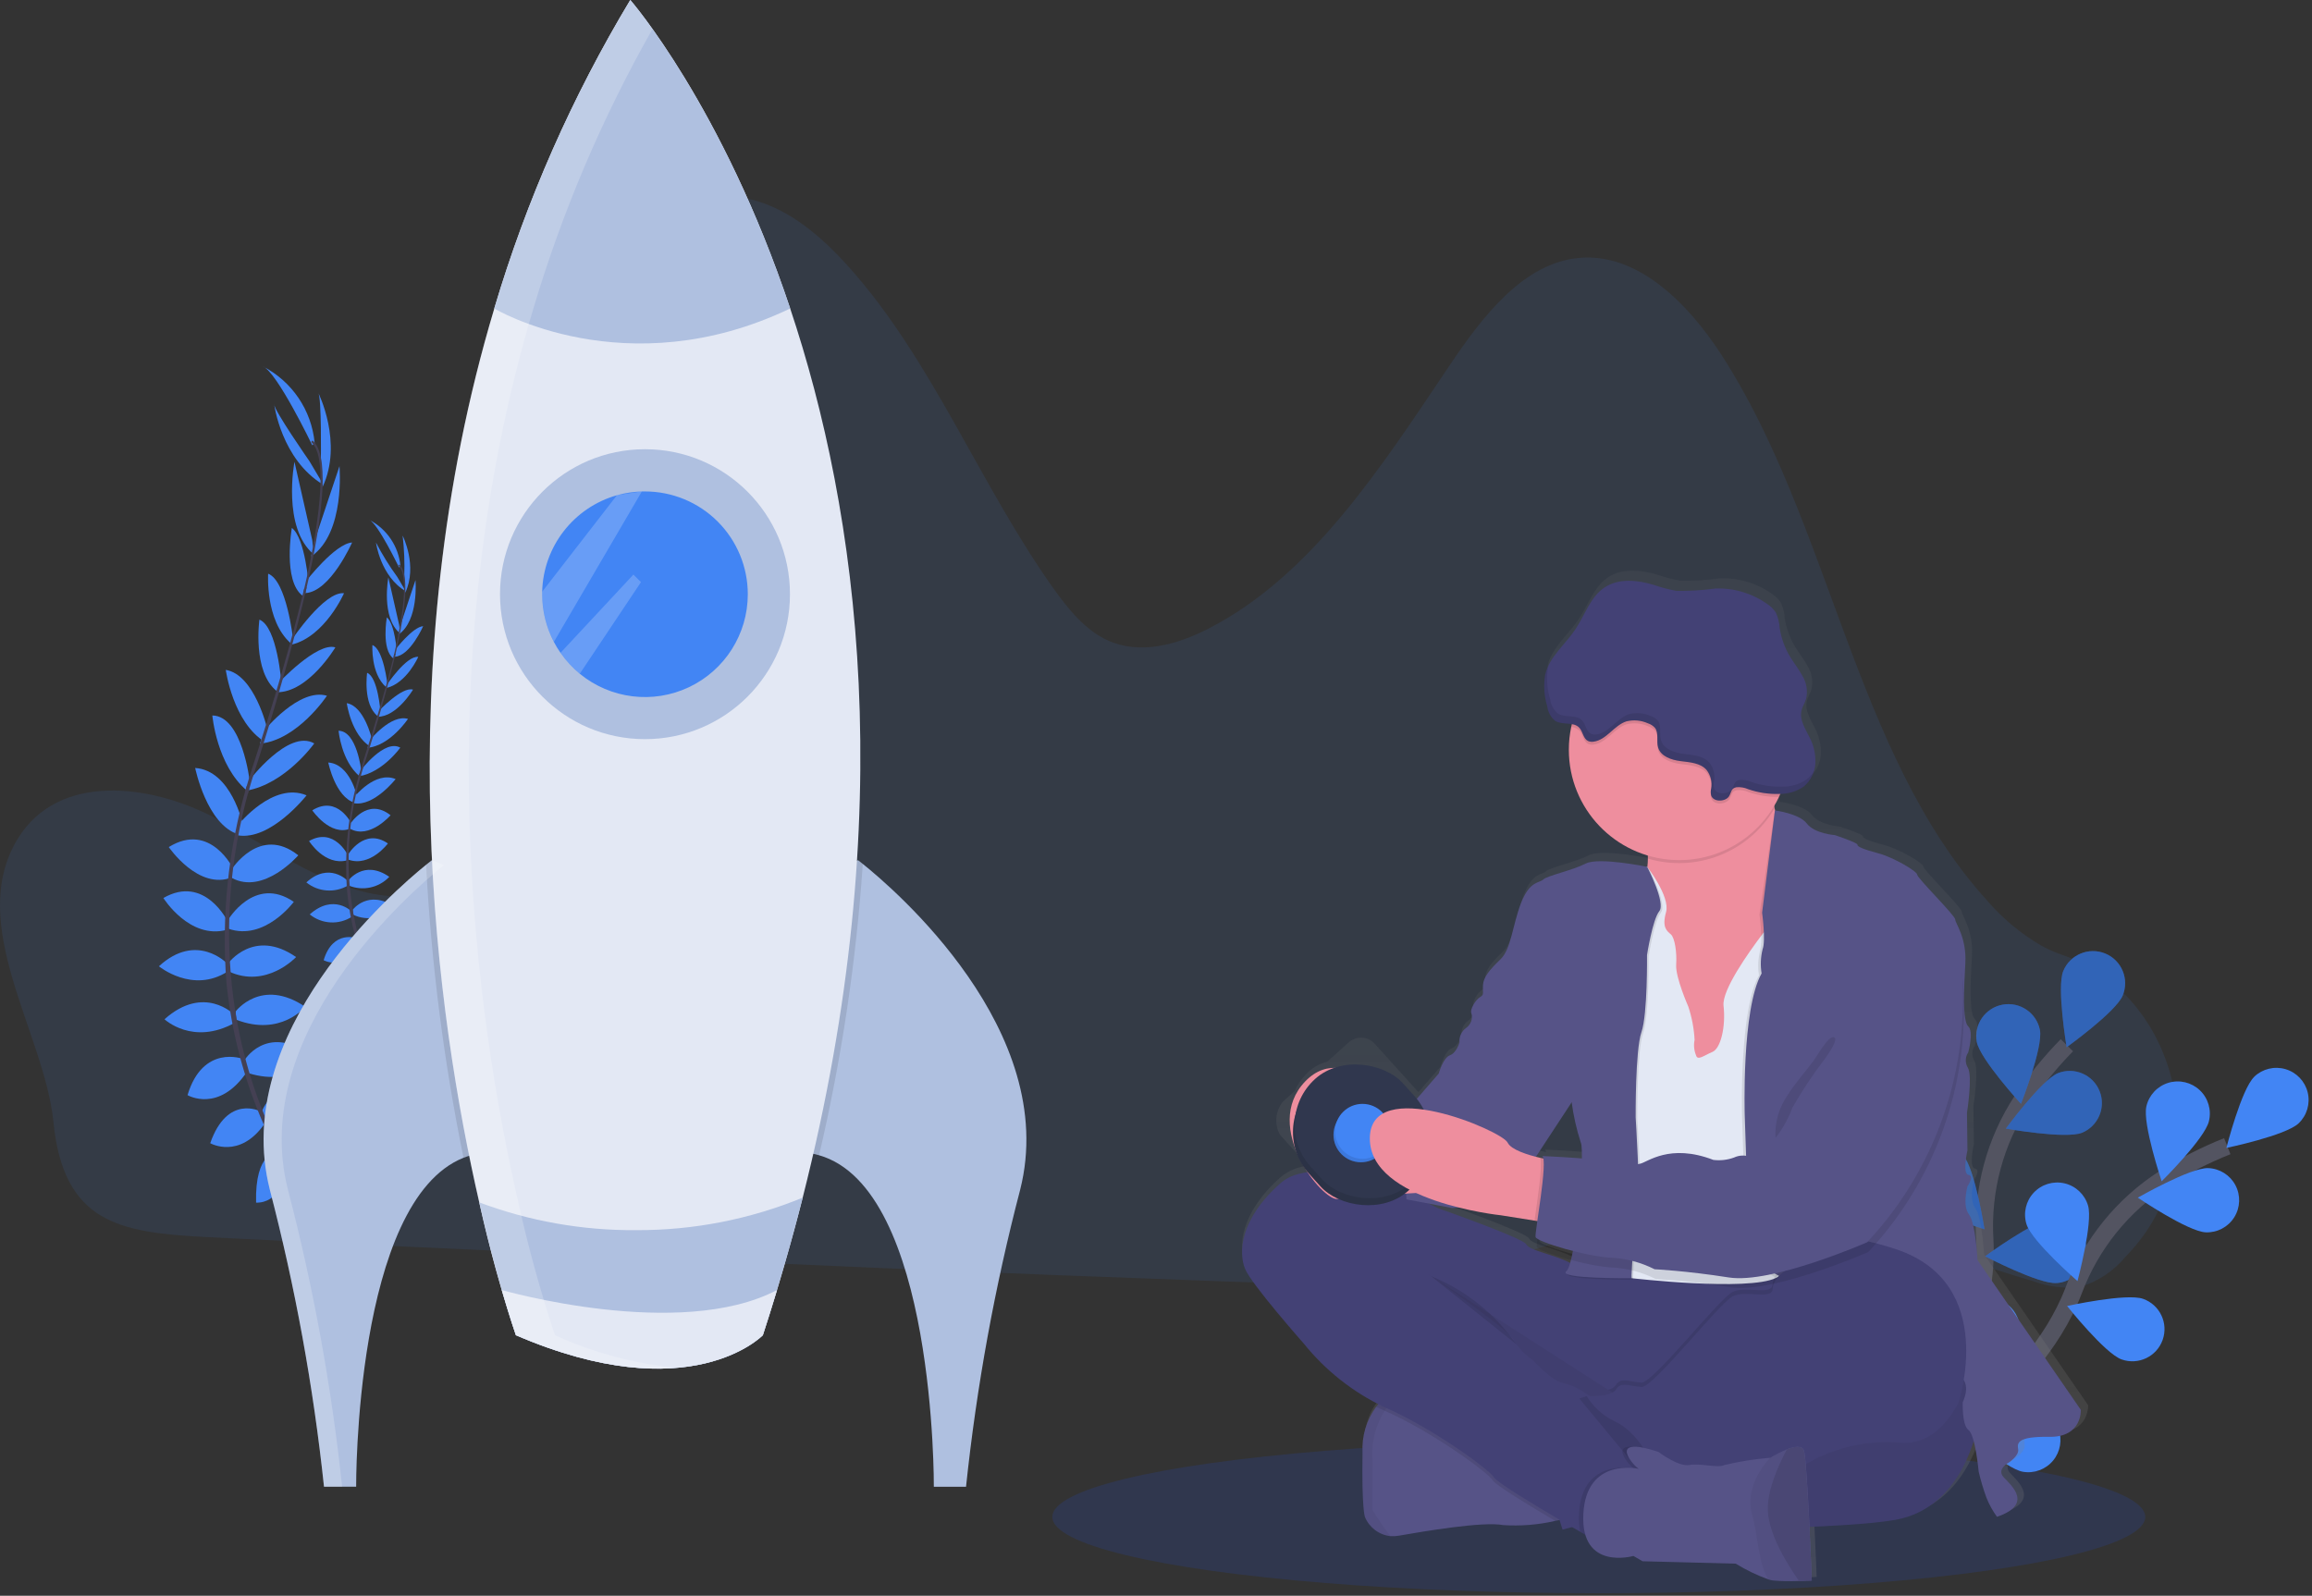 <?xml version="1.0" encoding="UTF-8"?>
<svg width="268px" height="185px" viewBox="0 0 268 185" version="1.1" xmlns="http://www.w3.org/2000/svg" xmlns:xlink="http://www.w3.org/1999/xlink">
    <rect x="0" y="0" width="268" height="185" fill="#333333" stroke="none"/>
    <!-- Generator: Sketch 56.3 (81716) - https://sketch.com -->
    <title>consulting-illustration</title>
    <desc>Created with Sketch.</desc>
    <defs>
        <linearGradient x1="50%" y1="100%" x2="50%" y2="0%" id="linearGradient-1">
            <stop stop-color="#808080" stop-opacity="0.251" offset="0%"></stop>
            <stop stop-color="#808080" stop-opacity="0.122" offset="54%"></stop>
            <stop stop-color="#808080" stop-opacity="0.102" offset="100%"></stop>
        </linearGradient>
    </defs>
    <g id="Page-16" stroke="none" stroke-width="1" fill="none" fill-rule="evenodd">
        <g id="consulting-illustration" transform="translate(0, -1)">
            <path d="M2.056,98.24 C6.786,90.514 17.482,91.861 25.068,95.894 C32.654,99.927 40.222,105.947 48.568,104.794 C55.607,103.818 61.378,97.68 64.496,90.599 C67.614,83.518 68.529,75.534 69.407,67.714 C70.51,57.889 71.612,48.059 72.713,38.222 C73.113,34.622 73.593,30.829 75.613,27.983 C78.285,24.229 83.184,23.075 87.375,24.203 C91.566,25.331 95.139,28.358 98.196,31.734 C107.989,42.545 113.538,57.16 122.096,69.191 C123.839,71.64 125.808,74.062 128.412,75.244 C132.166,76.944 136.476,75.744 140.143,73.844 C152.109,67.676 160.143,55.088 168.043,43.344 C171.886,37.636 176.571,31.531 182.965,30.909 C189.692,30.24 195.531,35.972 199.485,42.042 C212.173,61.572 214.893,88.234 230.22,105.268 C232.042,107.409 234.213,109.226 236.642,110.643 C237.44,111.074 238.272,111.439 239.129,111.734 C252.502,116.363 256.96,134.945 247.069,145.963 C246.855,146.198 246.637,146.432 246.417,146.663 C245.082,148.291 243.305,149.499 241.3,150.142 C239.418,150.421 237.496,150.214 235.716,149.542 C224.016,146.128 212.46,140.91 200.366,141.164 C188.597,141.399 177.434,146.835 165.797,148.792 C157.972,150.108 150.012,149.845 142.097,149.562 C115.748,148.614 89.404,147.511 63.065,146.254 C49.992,145.654 36.914,145.081 23.843,144.412 C13.773,143.889 7.359,142.737 6.19,131.05 C5.181,120.823 -4.009,108.151 2.056,98.24 Z" id="Path" fill="#4285F4" fill-rule="nonzero" opacity="0.1"></path>
            <ellipse id="Oval" fill="#30374E" fill-rule="nonzero" cx="185.327" cy="176.857" rx="63.345" ry="8.852"></ellipse>
            <path d="M34.898,138.668 C36.728,138.289 38.63,138.8 40.024,140.045 C40.024,140.045 38.724,141.218 35.651,139.918 L34.898,138.668 Z" id="Path" fill="#4285F4" fill-rule="nonzero"></path>
            <path d="M34.555,138.638 C33.505,140.186 33.256,142.143 33.884,143.905 C33.884,143.905 35.47,143.142 35.425,139.811 L34.555,138.638 Z" id="Path" fill="#4285F4" fill-rule="nonzero"></path>
            <path d="M32.491,134.72 C32.491,134.72 33.591,132.339 38.826,135.22 C38.326,136.288 37.214,136.932 36.039,136.834 C34.515,137.008 33.063,136.143 32.491,134.72 L32.491,134.72 Z" id="Path" fill="#4285F4" fill-rule="nonzero"></path>
            <path d="M32.157,134.574 C32.157,134.574 29.536,134.452 29.684,140.421 C30.863,140.471 31.948,139.78 32.401,138.69 C33.256,137.42 33.156,135.735 32.157,134.574 Z" id="Path" fill="#4285F4" fill-rule="nonzero"></path>
            <path d="M30.332,129.928 C30.332,129.928 31.505,125.78 37.012,128.314 C37.012,128.314 36.05,132.114 30.959,131.28 L30.332,129.928 Z" id="Path" fill="#4285F4" fill-rule="nonzero"></path>
            <path d="M28.289,123.983 C28.289,123.983 30.771,119.704 35.912,123.176 C35.912,123.176 34.46,127.134 28.805,125.417 L28.289,123.983 Z" id="Path" fill="#4285F4" fill-rule="nonzero"></path>
            <path d="M27.317,118.258 C27.317,118.258 30.28,114.281 35.379,117.716 C35.379,117.716 32.549,121.221 27.379,119.216 L27.317,118.258 Z" id="Path" fill="#4285F4" fill-rule="nonzero"></path>
            <path d="M26.44,112.693 C26.44,112.693 29.434,108.55 34.321,111.954 C34.321,111.954 30.877,115.668 26.501,113.613 L26.44,112.693 Z" id="Path" fill="#4285F4" fill-rule="nonzero"></path>
            <path d="M26.397,107.704 C26.397,107.704 29.482,102.418 34.057,105.553 C34.057,105.553 30.674,110.145 26.462,108.664 L26.397,107.704 Z" id="Path" fill="#4285F4" fill-rule="nonzero"></path>
            <path d="M26.813,101.845 C26.813,101.845 30.098,96.589 34.577,100.16 C34.577,100.16 30.565,104.794 26.865,102.776 L26.813,101.845 Z" id="Path" fill="#4285F4" fill-rule="nonzero"></path>
            <path d="M27.665,96.575 C27.665,96.575 31.654,91.575 35.537,93.204 C35.537,93.204 31.389,98.504 27.56,97.84 L27.665,96.575 Z" id="Path" fill="#4285F4" fill-rule="nonzero"></path>
            <path d="M28.834,91.554 C28.834,91.554 33.419,85.454 36.429,87.185 C36.429,87.185 33.072,91.899 28.55,92.663 L28.834,91.554 Z" id="Path" fill="#4285F4" fill-rule="nonzero"></path>
            <path d="M30.626,85.703 C30.626,85.703 34.654,80.703 37.899,81.658 C37.899,81.658 34.509,86.794 30.133,87.214 L30.626,85.703 Z" id="Path" fill="#4285F4" fill-rule="nonzero"></path>
            <path d="M32.232,80.233 C32.232,80.233 36.732,75.4 38.874,76.052 C38.874,76.052 35.742,81.298 32.089,81.252 L32.232,80.233 Z" id="Path" fill="#4285F4" fill-rule="nonzero"></path>
            <path d="M33.821,75.175 C33.821,75.175 37.596,69.509 39.879,69.775 C39.879,69.775 37.695,74.747 33.859,75.718 L33.821,75.175 Z" id="Path" fill="#4285F4" fill-rule="nonzero"></path>
            <path d="M35.461,68.392 C35.461,68.392 38.837,64.014 40.813,63.892 C40.813,63.892 38.3,69.603 35.4,69.758 L35.461,68.392 Z" id="Path" fill="#4285F4" fill-rule="nonzero"></path>
            <path d="M36.399,63.885 L39.351,55.042 C39.351,55.042 40.051,62.808 36.066,65.511 L36.399,63.885 Z" id="Path" fill="#4285F4" fill-rule="nonzero"></path>
            <path d="M37.195,54.298 C37.195,54.298 37.295,47.074 36.883,46.516 C36.883,46.516 39.809,52.316 37.383,57.475 L37.195,54.298 Z" id="Path" fill="#4285F4" fill-rule="nonzero"></path>
            <path d="M30.18,129.842 C30.18,129.842 26.365,127.82 24.368,133.533 C24.368,133.533 27.768,135.476 30.703,131.233 L30.18,129.842 Z" id="Path" fill="#4285F4" fill-rule="nonzero"></path>
            <path d="M28.155,123.761 C28.155,123.761 23.528,122.013 21.738,127.961 C21.738,127.961 25.368,130.108 28.662,125.202 L28.155,123.761 Z" id="Path" fill="#4285F4" fill-rule="nonzero"></path>
            <path d="M27.132,118.617 C27.132,118.617 23.662,115.072 19.07,119.164 C19.07,119.164 22.341,122.259 27.195,119.584 L27.132,118.617 Z" id="Path" fill="#4285F4" fill-rule="nonzero"></path>
            <path d="M26.329,112.703 C26.329,112.703 22.81,108.994 18.42,113.022 C18.42,113.022 22.329,116.243 26.397,113.622 L26.329,112.703 Z" id="Path" fill="#4285F4" fill-rule="nonzero"></path>
            <path d="M26.407,107.846 C26.407,107.846 23.742,102.339 18.939,105.108 C18.939,105.108 21.956,109.948 26.269,108.801 L26.407,107.846 Z" id="Path" fill="#4285F4" fill-rule="nonzero"></path>
            <path d="M27.087,101.802 C27.087,101.802 24.429,96.195 19.565,99.202 C19.565,99.202 23.005,104.272 26.918,102.702 L27.087,101.802 Z" id="Path" fill="#4285F4" fill-rule="nonzero"></path>
            <path d="M28.15,96.571 C28.15,96.571 26.827,90.318 22.625,90.032 C22.625,90.032 23.958,96.632 27.672,97.746 L28.15,96.571 Z" id="Path" fill="#4285F4" fill-rule="nonzero"></path>
            <path d="M28.945,91.563 C28.945,91.563 28.084,83.982 24.614,83.947 C24.614,83.947 25.114,89.712 28.628,92.663 L28.945,91.563 Z" id="Path" fill="#4285F4" fill-rule="nonzero"></path>
            <path d="M30.971,85.461 C30.971,85.461 29.514,79.206 26.171,78.661 C26.171,78.661 26.992,84.761 30.753,87.042 L30.971,85.461 Z" id="Path" fill="#4285F4" fill-rule="nonzero"></path>
            <path d="M32.627,80.253 C32.627,80.253 32.158,73.667 30.07,72.834 C30.07,72.834 29.223,78.883 32.099,81.134 L32.627,80.253 Z" id="Path" fill="#4285F4" fill-rule="nonzero"></path>
            <path d="M33.971,75.093 C33.971,75.093 33.232,68.324 31.083,67.51 C31.083,67.51 30.731,72.927 33.683,75.558 L33.971,75.093 Z" id="Path" fill="#4285F4" fill-rule="nonzero"></path>
            <path d="M35.789,68.914 C35.789,68.914 35.404,63.398 33.83,62.202 C33.83,62.202 32.755,68.347 35.085,70.076 L35.789,68.914 Z" id="Path" fill="#4285F4" fill-rule="nonzero"></path>
            <path d="M36.198,63.625 L34.133,54.536 C34.133,54.536 32.671,62.194 36.378,65.277 L36.198,63.625 Z" id="Path" fill="#4285F4" fill-rule="nonzero"></path>
            <path d="M35.876,54.475 C35.876,54.475 31.74,48.544 31.776,47.854 C31.776,47.854 32.607,54.301 37.503,57.213 L35.876,54.475 Z" id="Path" fill="#4285F4" fill-rule="nonzero"></path>
            <path d="M36.196,52.623 C36.196,52.623 32.096,44.085 30.464,43.473 C33.849,45.21 36.115,48.554 36.473,52.342 L36.196,52.623 Z" id="Path" fill="#4285F4" fill-rule="nonzero"></path>
            <path d="M35.386,69.802 L35.151,69.743 C37.462,59.889 37.788,53.676 36.066,52.25 L36.226,52.058 C38.042,53.569 37.755,59.707 35.386,69.802 Z" id="Path" fill="#444053" fill-rule="nonzero"></path>
            <path d="M28.751,92.95 L28.387,92.85 C28.643,91.944 28.92,91.022 29.215,90.114 C31.796,82.203 33.94,74.864 35.256,69.247 L35.556,69.071 C34.237,74.702 32.156,82.311 29.576,90.229 C29.277,91.134 29.004,92.049 28.751,92.95 Z" id="Path" fill="#444053" fill-rule="nonzero"></path>
            <path d="M39.789,145.599 C35.934,141.455 32.829,136.673 30.61,131.467 C28.287,126.199 26.814,120.596 26.244,114.867 C25.653,107.209 26.447,99.508 28.59,92.132 L28.89,92.442 C24.198,109.173 27.438,123.022 31.056,131.248 C33.251,136.404 36.323,141.141 40.136,145.248 L39.789,145.599 Z" id="Path" fill="#444053" fill-rule="nonzero"></path>
            <path d="M45.472,118.803 C46.579,118.572 47.73,118.881 48.572,119.636 C48.572,119.636 47.781,120.336 45.928,119.559 L45.472,118.803 Z" id="Path" fill="#4285F4" fill-rule="nonzero"></path>
            <path d="M45.268,118.787 C44.635,119.724 44.487,120.907 44.868,121.971 C44.868,121.971 45.825,121.502 45.806,119.496 L45.268,118.787 Z" id="Path" fill="#4285F4" fill-rule="nonzero"></path>
            <path d="M44.02,116.414 C44.02,116.414 44.684,114.976 47.844,116.714 C47.542,117.36 46.869,117.749 46.159,117.688 C45.241,117.793 44.365,117.271 44.02,116.414 L44.02,116.414 Z" id="Path" fill="#4285F4" fill-rule="nonzero"></path>
            <path d="M43.818,116.328 C43.818,116.328 42.232,116.255 42.318,119.861 C43.031,119.891 43.686,119.474 43.96,118.815 C44.477,118.048 44.419,117.031 43.818,116.328 L43.818,116.328 Z" id="Path" fill="#4285F4" fill-rule="nonzero"></path>
            <path d="M42.708,113.519 C42.708,113.519 43.428,111.011 46.751,112.538 C46.751,112.538 46.172,114.838 43.093,114.331 L42.708,113.519 Z" id="Path" fill="#4285F4" fill-rule="nonzero"></path>
            <path d="M41.479,109.925 C41.479,109.925 42.979,107.344 46.087,109.437 C46.087,109.437 45.207,111.83 41.787,110.791 L41.479,109.925 Z" id="Path" fill="#4285F4" fill-rule="nonzero"></path>
            <path d="M40.89,106.465 C40.89,106.465 42.683,104.065 45.763,106.136 C44.519,107.453 42.568,107.82 40.93,107.044 L40.89,106.465 Z" id="Path" fill="#4285F4" fill-rule="nonzero"></path>
            <path d="M40.36,103.099 C40.36,103.099 42.171,100.593 45.125,102.653 C43.91,103.936 42.028,104.334 40.397,103.653 L40.36,103.099 Z" id="Path" fill="#4285F4" fill-rule="nonzero"></path>
            <path d="M40.336,100.083 C40.336,100.083 42.213,96.89 44.965,98.783 C44.965,98.783 42.919,101.559 40.373,100.66 L40.336,100.083 Z" id="Path" fill="#4285F4" fill-rule="nonzero"></path>
            <path d="M40.58,96.542 C40.58,96.542 42.572,93.363 45.272,95.514 C45.272,95.514 42.846,98.314 40.608,97.095 L40.58,96.542 Z" id="Path" fill="#4285F4" fill-rule="nonzero"></path>
            <path d="M41.101,93.356 C41.101,93.356 43.511,90.334 45.859,91.32 C45.859,91.32 43.351,94.52 41.042,94.12 L41.101,93.356 Z" id="Path" fill="#4285F4" fill-rule="nonzero"></path>
            <path d="M41.809,90.32 C41.809,90.32 44.58,86.634 46.401,87.678 C46.401,87.678 44.372,90.529 41.638,90.991 L41.809,90.32 Z" id="Path" fill="#4285F4" fill-rule="nonzero"></path>
            <path d="M42.891,86.787 C42.891,86.787 45.326,83.763 47.291,84.342 C47.291,84.342 45.243,87.442 42.599,87.699 L42.891,86.787 Z" id="Path" fill="#4285F4" fill-rule="nonzero"></path>
            <path d="M43.863,83.477 C43.863,83.477 46.582,80.556 47.877,80.95 C47.877,80.95 45.986,84.12 43.777,84.092 L43.863,83.477 Z" id="Path" fill="#4285F4" fill-rule="nonzero"></path>
            <path d="M44.822,80.419 C44.822,80.419 47.105,76.994 48.484,77.153 C48.484,77.153 47.165,80.158 44.845,80.747 L44.822,80.419 Z" id="Path" fill="#4285F4" fill-rule="nonzero"></path>
            <path d="M45.817,76.316 C45.817,76.316 47.858,73.669 49.052,73.594 C49.052,73.594 47.532,77.048 45.779,77.134 L45.817,76.316 Z" id="Path" fill="#4285F4" fill-rule="nonzero"></path>
            <path d="M46.382,73.592 L48.161,68.252 C48.161,68.252 48.583,72.944 46.169,74.587 L46.382,73.592 Z" id="Path" fill="#4285F4" fill-rule="nonzero"></path>
            <path d="M46.863,67.796 C46.918,66.227 46.855,64.656 46.673,63.096 C46.673,63.096 48.442,66.604 46.973,69.722 L46.863,67.796 Z" id="Path" fill="#4285F4" fill-rule="nonzero"></path>
            <path d="M42.622,113.468 C42.622,113.468 40.322,112.243 39.103,115.697 C39.103,115.697 41.161,116.87 42.934,114.308 L42.622,113.468 Z" id="Path" fill="#4285F4" fill-rule="nonzero"></path>
            <path d="M41.399,109.78 C41.399,109.78 38.599,108.724 37.518,112.316 C37.518,112.316 39.712,113.616 41.704,110.65 L41.399,109.78 Z" id="Path" fill="#4285F4" fill-rule="nonzero"></path>
            <path d="M40.777,106.68 C40.777,106.68 38.677,104.538 35.904,107.008 C37.312,108.154 39.299,108.256 40.817,107.261 L40.777,106.68 Z" id="Path" fill="#4285F4" fill-rule="nonzero"></path>
            <path d="M40.294,103.105 C40.294,103.105 38.166,100.864 35.512,103.3 C36.888,104.408 38.805,104.552 40.331,103.661 L40.294,103.105 Z" id="Path" fill="#4285F4" fill-rule="nonzero"></path>
            <path d="M40.341,100.16 C40.341,100.16 38.729,96.831 35.825,98.504 C35.825,98.504 37.65,101.43 40.257,100.738 L40.341,100.16 Z" id="Path" fill="#4285F4" fill-rule="nonzero"></path>
            <path d="M40.752,96.512 C40.752,96.512 39.145,93.122 36.198,94.942 C36.198,94.942 38.277,98.008 40.644,97.054 L40.752,96.512 Z" id="Path" fill="#4285F4" fill-rule="nonzero"></path>
            <path d="M41.394,93.353 C41.394,93.353 40.594,89.571 38.053,89.4 C38.053,89.4 38.853,93.389 41.103,94.062 L41.394,93.353 Z" id="Path" fill="#4285F4" fill-rule="nonzero"></path>
            <path d="M41.876,90.323 C41.876,90.323 41.36,85.741 39.248,85.717 C39.248,85.717 39.553,89.203 41.674,90.989 L41.876,90.323 Z" id="Path" fill="#4285F4" fill-rule="nonzero"></path>
            <path d="M43.097,86.636 C43.097,86.636 42.217,82.854 40.197,82.521 C40.197,82.521 40.697,86.207 42.968,87.586 L43.097,86.636 Z" id="Path" fill="#4285F4" fill-rule="nonzero"></path>
            <path d="M44.099,83.488 C44.099,83.488 43.81,79.5 42.555,79.002 C42.555,79.002 42.041,82.66 43.78,84.021 L44.099,83.488 Z" id="Path" fill="#4285F4" fill-rule="nonzero"></path>
            <path d="M44.914,80.368 C44.914,80.368 44.468,76.276 43.168,75.783 C43.168,75.783 42.954,79.068 44.742,80.649 L44.914,80.368 Z" id="Path" fill="#4285F4" fill-rule="nonzero"></path>
            <path d="M46.011,76.632 C46.011,76.632 45.776,73.298 44.838,72.573 C44.838,72.573 44.188,76.289 45.596,77.333 L46.011,76.632 Z" id="Path" fill="#4285F4" fill-rule="nonzero"></path>
            <path d="M46.266,73.435 L45.018,67.94 C45.018,67.94 44.133,72.571 46.374,74.434 L46.266,73.435 Z" id="Path" fill="#4285F4" fill-rule="nonzero"></path>
            <path d="M46.066,67.905 C45.14,66.636 44.31,65.299 43.586,63.905 C43.586,63.905 44.086,67.805 47.047,69.562 L46.066,67.905 Z" id="Path" fill="#4285F4" fill-rule="nonzero"></path>
            <path d="M46.253,66.783 C46.253,66.783 43.775,61.621 42.788,61.258 C44.835,62.308 46.205,64.33 46.42,66.621 L46.253,66.783 Z" id="Path" fill="#4285F4" fill-rule="nonzero"></path>
            <path d="M45.768,77.167 L45.62,77.132 C47.028,71.175 47.22,67.419 46.174,66.558 L46.274,66.441 C47.375,67.36 47.201,71.067 45.768,77.167 Z" id="Path" fill="#444053" fill-rule="nonzero"></path>
            <path d="M41.759,91.164 L41.538,91.101 C41.693,90.554 41.862,90.001 42.038,89.459 C43.594,84.675 44.893,80.238 45.689,76.843 L45.87,76.735 C45.07,80.135 43.812,84.74 42.254,89.529 C42.078,90.075 41.911,90.618 41.759,91.164 Z" id="Path" fill="#444053" fill-rule="nonzero"></path>
            <path d="M48.43,122.993 C46.1,120.487 44.223,117.596 42.881,114.448 C41.477,111.262 40.586,107.875 40.241,104.411 C39.882,99.781 40.364,95.124 41.663,90.665 L41.844,90.853 C39.559,98.591 40.022,106.881 43.157,114.315 C44.482,117.432 46.34,120.295 48.647,122.775 L48.43,122.993 Z" id="Path" fill="#444053" fill-rule="nonzero"></path>
            <g id="rocket" transform="translate(30.553, 0.997)" fill-rule="nonzero">
                <path d="M24.935,133.727 C24.333,133.833 23.743,134.001 23.175,134.227 C10.52,139.281 10.731,172.362 10.731,172.362 L7.005,172.362 C5.768,160.738 3.667,149.222 0.719,137.91 C-3.887,119.687 15.003,103.355 18.839,100.258 C19.271,99.913 19.51,99.73 19.51,99.73 C38.536,106.725 24.935,133.727 24.935,133.727 Z" id="Path" fill="#AFC0E0"></path>
                <path d="M87.705,137.918 C84.75,149.226 82.651,160.741 81.427,172.365 L77.694,172.365 C77.694,172.365 77.929,137.791 64.384,133.932 C64.09,133.844 63.792,133.774 63.49,133.723 C63.49,133.723 49.882,106.723 68.914,99.733 C68.914,99.733 69.106,99.876 69.454,100.155 C72.98,102.978 92.362,119.483 87.705,137.918 Z" id="Path" fill="#AFC0E0"></path>
                <path d="M24.935,133.728 C24.333,133.834 23.743,134.002 23.175,134.228 C20.887,123.03 19.437,111.677 18.839,100.264 C19.271,99.919 19.51,99.736 19.51,99.736 C38.536,106.725 24.935,133.728 24.935,133.728 Z" id="Path" fill="#000000" opacity="0.1"></path>
                <path d="M69.461,100.159 C68.685,111.539 66.989,122.838 64.391,133.944 C64.097,133.856 63.799,133.786 63.497,133.735 C63.497,133.735 49.889,106.735 68.921,99.746 C68.914,99.738 69.107,99.881 69.461,100.159 Z" id="Path" fill="#000000" opacity="0.1"></path>
                <path d="M62.495,138.843 C61.181,144.026 59.641,149.344 57.875,154.797 C57.875,154.797 49.494,163.527 29.251,154.797 C27.569,149.743 26.151,144.605 25.004,139.404 C20.104,118.093 14.235,77.483 26.747,35.77 C30.473,23.23 35.769,11.212 42.509,0 C42.509,0 53.198,12.273 61.044,35.763 C68.89,59.253 73.884,93.969 62.495,138.843 Z" id="Path" fill="#E3E8F4"></path>
                <circle id="Oval" fill="#AFC0E0" cx="44.212" cy="68.888" r="16.806"></circle>
                <path d="M56.13,68.897 C56.129,73.504 53.474,77.698 49.31,79.669 C45.146,81.64 40.219,81.035 36.656,78.115 C35.804,77.413 35.052,76.598 34.422,75.691 C34.139,75.286 33.882,74.863 33.652,74.426 C32.758,72.72 32.292,70.822 32.294,68.896 L32.294,68.612 C32.418,63.379 35.938,58.837 40.975,57.412 C41.912,57.154 42.876,57.008 43.847,56.976 L44.204,56.976 C47.366,56.974 50.4,58.229 52.637,60.465 C54.874,62.701 56.13,65.734 56.13,68.897 L56.13,68.897 Z" id="Path" fill="#4285F4"></path>
                <path d="M61.043,35.766 C41.975,44.895 26.737,35.766 26.737,35.766 C30.467,23.228 35.767,11.212 42.511,0.003 C42.511,0.003 53.2,12.276 61.043,35.766 Z" id="Path" fill="#AFC0E0"></path>
                <path d="M62.495,138.847 C61.603,142.357 60.61,145.927 59.515,149.557 C58.995,151.29 58.448,153.036 57.873,154.794 C57.873,154.794 49.492,163.524 29.249,154.794 C29.249,154.794 28.592,152.943 27.607,149.557 C26.87,147 25.953,143.572 24.996,139.4 C30.825,141.58 37.005,142.671 43.228,142.617 C49.836,142.64 56.383,141.359 62.495,138.847 Z" id="Path" fill="#AFC0E0"></path>
                <path d="M59.515,149.557 C58.995,151.29 58.448,153.036 57.873,154.794 C57.873,154.794 49.492,163.524 29.249,154.794 C29.249,154.794 28.592,152.943 27.607,149.557 C27.605,149.557 48.237,155.493 59.515,149.557 Z" id="Path" fill="#E3E8F4"></path>
                <path d="M40.983,57.4 L40.957,57.419 L32.299,68.596 L32.299,68.88 C32.297,70.806 32.763,72.704 33.657,74.41 L43.857,56.964 L40.983,57.4 Z" id="Path" fill="#FFFFFF" opacity="0.2"></path>
                <path d="M43.747,67.489 L36.657,78.106 C35.804,77.404 35.053,76.589 34.423,75.682 L42.869,66.616 L43.747,67.489 Z" id="Path" fill="#FFFFFF" opacity="0.2"></path>
                <path d="M33.781,154.796 C32.099,149.742 30.682,144.604 29.534,139.403 C24.634,118.09 18.765,77.48 31.277,35.766 C34.64,24.479 39.272,13.61 45.084,3.366 C43.496,1.139 42.503,0.004 42.503,0.004 C35.762,11.213 30.465,23.228 26.737,35.765 C14.225,77.478 20.097,118.089 24.994,139.402 C26.142,144.603 27.559,149.741 29.241,154.795 C37.241,158.242 43.384,158.964 47.893,158.579 C43.012,158.105 38.244,156.827 33.781,154.796 Z" id="Path" fill="#FFFFFF" opacity="0.2"></path>
                <path d="M20.895,100.308 C20.456,100.108 20.003,99.914 19.522,99.738 C19.522,99.738 19.287,99.921 18.851,100.266 C15.015,103.366 -3.874,119.695 0.731,137.918 C3.679,149.228 5.776,160.742 7.005,172.365 L9.105,172.365 C7.876,160.74 5.775,149.223 2.82,137.913 C-1.772,119.775 16.934,103.504 20.895,100.308 Z" id="Path" fill="#FFFFFF" opacity="0.2"></path>
            </g>
            <path d="M219.835,172.022 C219.835,172.022 230.801,158.376 230.074,144.71 C229.733,138.982 231.26,133.297 234.424,128.51 C235.947,126.245 237.675,124.124 239.586,122.175" id="Path" stroke="#535461" stroke-width="2"></path>
            <path d="M239.17,113.566 C238.386,115.466 239.56,122.407 239.56,122.407 C239.56,122.407 245.278,118.307 246.06,116.407 C246.843,114.504 245.936,112.326 244.033,111.543 C242.13,110.76 239.952,111.667 239.169,113.57 L239.17,113.566 Z" id="Path" fill="#4285F4" fill-rule="nonzero"></path>
            <path d="M229.133,121.763 C229.511,123.785 234.267,128.971 234.267,128.971 C234.267,128.971 236.848,122.423 236.461,120.398 C236.057,118.403 234.127,117.102 232.126,117.475 C230.125,117.847 228.793,119.756 229.134,121.763 L229.133,121.763 Z" id="Path" fill="#4285F4" fill-rule="nonzero"></path>
            <path d="M221.967,139.882 C223.314,141.438 230.038,143.514 230.038,143.514 C230.038,143.514 228.949,136.562 227.603,135.004 C226.256,133.449 223.903,133.28 222.348,134.627 C220.793,135.974 220.624,138.327 221.971,139.882 L221.967,139.882 Z" id="Path" fill="#4285F4" fill-rule="nonzero"></path>
            <path d="M219.633,154.81 C220.696,156.572 226.972,159.753 226.972,159.753 C226.972,159.753 227.072,152.714 226.012,150.953 C224.935,149.221 222.665,148.678 220.92,149.732 C219.175,150.787 218.601,153.049 219.633,154.808 L219.633,154.81 Z" id="Path" fill="#4285F4" fill-rule="nonzero"></path>
            <path d="M241.35,132.32 C239.44,133.083 232.514,131.839 232.514,131.839 C232.514,131.839 236.672,126.164 238.584,125.399 C240.487,124.67 242.623,125.604 243.379,127.496 C244.135,129.388 243.231,131.537 241.35,132.32 Z" id="Path" fill="#4285F4" fill-rule="nonzero"></path>
            <path d="M238.399,149.745 C236.349,149.902 230.112,146.645 230.112,146.645 C230.112,146.645 235.776,142.471 237.829,142.314 C239.162,142.202 240.453,142.814 241.212,143.917 C241.97,145.019 242.079,146.443 241.498,147.649 C240.916,148.854 239.734,149.655 238.399,149.748 L238.399,149.745 Z" id="Path" fill="#4285F4" fill-rule="nonzero"></path>
            <path d="M233.206,166.289 C231.206,166.789 224.513,164.633 224.513,164.633 C224.513,164.633 229.391,159.563 231.387,159.063 C232.686,158.716 234.071,159.095 235.011,160.055 C235.952,161.016 236.302,162.408 235.928,163.7 C235.554,164.991 234.513,165.98 233.205,166.289 L233.206,166.289 Z" id="Path" fill="#4285F4" fill-rule="nonzero"></path>
            <path d="M239.17,113.566 C238.386,115.466 239.56,122.407 239.56,122.407 C239.56,122.407 245.278,118.307 246.06,116.407 C246.843,114.504 245.936,112.326 244.033,111.543 C242.13,110.76 239.952,111.667 239.169,113.57 L239.17,113.566 Z" id="Path" fill="#000000" fill-rule="nonzero" opacity="0.25"></path>
            <path d="M229.133,121.763 C229.511,123.785 234.267,128.971 234.267,128.971 C234.267,128.971 236.848,122.423 236.461,120.398 C236.057,118.403 234.127,117.102 232.126,117.475 C230.125,117.847 228.793,119.756 229.134,121.763 L229.133,121.763 Z" id="Path" fill="#000000" fill-rule="nonzero" opacity="0.25"></path>
            <path d="M221.967,139.882 C223.314,141.438 230.038,143.514 230.038,143.514 C230.038,143.514 228.949,136.562 227.603,135.004 C226.256,133.449 223.903,133.28 222.348,134.627 C220.793,135.974 220.624,138.327 221.971,139.882 L221.967,139.882 Z" id="Path" fill="#000000" fill-rule="nonzero" opacity="0.25"></path>
            <path d="M219.633,154.81 C220.696,156.572 226.972,159.753 226.972,159.753 C226.972,159.753 227.072,152.714 226.012,150.953 C224.935,149.221 222.665,148.678 220.92,149.732 C219.175,150.787 218.601,153.049 219.633,154.808 L219.633,154.81 Z" id="Path" fill="#000000" fill-rule="nonzero" opacity="0.25"></path>
            <path d="M241.35,132.32 C239.44,133.083 232.514,131.839 232.514,131.839 C232.514,131.839 236.672,126.164 238.584,125.399 C240.487,124.67 242.623,125.604 243.379,127.496 C244.135,129.388 243.231,131.537 241.35,132.32 Z" id="Path" fill="#000000" fill-rule="nonzero" opacity="0.25"></path>
            <path d="M238.399,149.745 C236.349,149.902 230.112,146.645 230.112,146.645 C230.112,146.645 235.776,142.471 237.829,142.314 C239.162,142.202 240.453,142.814 241.212,143.917 C241.97,145.019 242.079,146.443 241.498,147.649 C240.916,148.854 239.734,149.655 238.399,149.748 L238.399,149.745 Z" id="Path" fill="#000000" fill-rule="nonzero" opacity="0.25"></path>
            <path d="M233.206,166.289 C231.206,166.789 224.513,164.633 224.513,164.633 C224.513,164.633 229.391,159.563 231.387,159.063 C232.686,158.716 234.071,159.095 235.011,160.055 C235.952,161.016 236.302,162.408 235.928,163.7 C235.554,164.991 234.513,165.98 233.205,166.289 L233.206,166.289 Z" id="Path" fill="#000000" fill-rule="nonzero" opacity="0.25"></path>
            <path d="M219.934,171.452 C219.934,171.452 235.489,163.418 240.362,150.632 C242.371,145.255 246.071,140.674 250.906,137.58 C253.212,136.127 255.647,134.888 258.179,133.88" id="Path" stroke="#535461" stroke-width="2"></path>
            <path d="M261.301,125.841 C259.813,127.265 258.075,134.083 258.075,134.083 C258.075,134.083 264.964,132.649 266.451,131.228 C267.416,130.308 267.816,128.943 267.502,127.648 C267.187,126.353 266.206,125.323 264.927,124.948 C263.648,124.573 262.266,124.908 261.301,125.828 L261.301,125.841 Z" id="Path" fill="#4285F4" fill-rule="nonzero"></path>
            <path d="M248.801,129.269 C248.332,131.269 250.572,137.95 250.572,137.95 C250.572,137.95 255.572,133.007 256.05,130.991 C256.371,129.691 255.97,128.318 254.999,127.396 C254.028,126.474 252.637,126.143 251.355,126.531 C250.073,126.918 249.098,127.963 248.8,129.269 L248.801,129.269 Z" id="Path" fill="#4285F4" fill-rule="nonzero"></path>
            <path d="M234.907,142.929 C235.507,144.898 240.815,149.52 240.815,149.52 C240.815,149.52 242.638,142.72 242.037,140.757 C241.657,139.474 240.618,138.493 239.315,138.188 C238.012,137.882 236.645,138.299 235.734,139.279 C234.823,140.259 234.507,141.653 234.907,142.93 L234.907,142.929 Z" id="Path" fill="#4285F4" fill-rule="nonzero"></path>
            <path d="M226.724,155.632 C226.982,157.676 231.43,163.126 231.43,163.126 C231.43,163.126 234.377,156.737 234.116,154.694 C233.948,153.373 233.089,152.242 231.862,151.727 C230.634,151.212 229.225,151.391 228.165,152.196 C227.105,153.002 226.555,154.311 226.723,155.632 L226.724,155.632 Z" id="Path" fill="#4285F4" fill-rule="nonzero"></path>
            <path d="M255.692,143.867 C253.634,143.792 247.809,139.848 247.809,139.848 C247.809,139.848 253.909,136.348 255.967,136.42 C257.297,136.469 258.5,137.224 259.123,138.4 C259.746,139.577 259.694,140.996 258.986,142.124 C258.279,143.251 257.023,143.916 255.693,143.867 L255.692,143.867 Z" id="Path" fill="#4285F4" fill-rule="nonzero"></path>
            <path d="M245.932,158.602 C243.992,157.915 239.611,152.408 239.611,152.408 C239.611,152.408 246.483,150.89 248.421,151.577 C250.361,152.264 251.376,154.394 250.689,156.334 C250.002,158.274 247.872,159.289 245.932,158.602 Z" id="Path" fill="#4285F4" fill-rule="nonzero"></path>
            <path d="M234.48,171.623 C232.453,171.273 227.207,166.586 227.207,166.586 C227.207,166.586 233.722,163.93 235.75,164.28 C237.062,164.506 238.153,165.415 238.613,166.665 C239.073,167.914 238.832,169.314 237.98,170.337 C237.128,171.36 235.795,171.85 234.483,171.624 L234.48,171.623 Z" id="Path" fill="#4285F4" fill-rule="nonzero"></path>
            <path d="M242.052,163.911 L229.991,146.425 C229.991,146.425 229.756,142.096 228.977,141.085 C228.198,140.074 228.808,137.824 228.808,137.824 C228.808,137.824 229.653,136.588 228.921,136.475 C228.189,136.362 228.808,133.606 228.808,133.606 L228.752,129.221 C228.752,129.221 229.428,124.998 228.865,123.994 C228.528,123.435 228.55,122.731 228.921,122.194 C228.921,122.194 229.597,119.775 228.921,119.158 C228.245,118.541 228.414,114.771 228.583,111.791 C228.752,108.811 227.398,107.124 227.398,106.674 C227.398,106.224 222.94,101.838 222.94,101.447 C222.94,101.056 220.125,99.422 218.433,98.972 C216.741,98.522 215.897,98.186 215.953,97.961 C216.009,97.736 213.304,96.837 213.304,96.837 C213.304,96.837 210.937,96.668 210.033,95.486 C209.129,94.304 206.375,93.966 206.296,93.954 C206.28,93.877 206.261,93.797 206.244,93.719 C206.227,93.641 206.209,93.55 206.192,93.466 C206.406,93.107 206.603,92.741 206.781,92.366 C206.835,92.251 206.887,92.131 206.936,92.023 C207.928,92.029 208.898,91.728 209.712,91.162 C210.517,90.488 211.006,89.51 211.061,88.462 C211.11,87.421 210.882,86.386 210.402,85.462 C209.909,84.448 209.184,83.4 209.433,82.302 C209.543,81.833 209.827,81.41 209.973,80.946 C210.19,80.039 210.045,79.084 209.567,78.283 C209.14,77.467 208.546,76.749 208.072,75.958 C207.466,74.95 207.062,73.835 206.882,72.673 C206.844,72.055 206.695,71.448 206.441,70.883 C206.187,70.483 205.85,70.142 205.453,69.883 C203.69,68.622 201.561,67.977 199.395,68.046 C197.876,68.26 196.342,68.353 194.808,68.325 C193.897,68.167 193.001,67.933 192.129,67.625 C190.238,67.067 188.058,66.837 186.411,67.918 C184.764,68.999 184.111,71.128 182.995,72.791 C182.01,74.264 180.564,75.498 179.814,77.056 C179.818,77.025 179.825,76.995 179.837,76.967 C179.652,77.328 179.511,77.709 179.417,78.103 C179.209,79.348 179.295,80.625 179.668,81.831 C179.749,82.482 180.074,83.077 180.578,83.497 C181.204,83.747 181.872,83.879 182.546,83.884 C182.523,83.99 182.494,84.098 182.471,84.205 C181.08,90.775 184.97,97.31 191.408,99.221 L191.408,99.564 C191.407,99.887 191.387,100.21 191.349,100.531 L191.349,100.531 C191.349,100.531 185.683,99.358 184.16,100.156 C182.637,100.954 179.651,101.564 179.2,102.01 C178.749,102.456 177.623,102.123 176.619,104.767 C175.615,107.411 175.493,110.107 174.195,111.336 C172.897,112.565 172.224,113.417 172.168,114.318 C172.112,115.219 172.337,115.442 171.828,115.726 C171.319,116.01 170.589,117.188 170.815,117.638 C170.973,118.273 170.728,118.941 170.196,119.323 C169.653,119.706 169.353,120.348 169.405,121.01 C169.405,121.01 169.067,122.249 168.279,122.528 C167.491,122.807 166.979,124.665 166.979,124.665 L164.415,127.61 L159.35,122.003 C158.56,121.128 157.21,121.058 156.335,121.848 L153.848,124.091 C152.888,124.324 152.021,124.841 151.359,125.574 C150.817,126.13 150.381,126.781 150.071,127.493 L148.708,128.718 C147.832,129.804 147.694,131.311 148.358,132.538 L151.603,136.125 L151.624,136.156 C150.473,136.256 149.378,136.702 148.485,137.435 C143.64,141.707 143.585,145.647 144.316,147.442 C145.047,149.237 151.19,156.158 151.19,156.158 C153.576,159.103 156.545,161.523 159.911,163.265 L159.911,163.265 L159.871,163.305 C159.771,163.413 159.671,163.54 159.571,163.657 L159.487,163.765 L159.41,163.873 L159.319,164.009 C159.293,164.044 159.27,164.082 159.246,164.119 C159.222,164.156 159.18,164.225 159.146,164.281 L159.083,164.389 C159.045,164.459 159.006,164.532 158.968,164.607 L158.93,164.68 C158.883,164.78 158.836,164.88 158.792,164.98 C158.776,165.018 158.762,165.057 158.745,165.095 C158.717,165.168 158.686,165.243 158.658,165.33 C158.63,165.417 158.623,165.43 158.606,165.475 C158.589,165.52 158.557,165.62 158.533,165.695 C158.509,165.77 158.5,165.801 158.486,165.852 C158.472,165.903 158.439,166.016 158.418,166.101 C158.397,166.186 158.392,166.201 158.378,166.254 C158.348,166.383 158.317,166.517 158.291,166.654 C158.286,166.708 158.277,166.762 158.263,166.814 C158.244,166.908 158.228,167.004 158.214,167.103 C158.202,167.171 158.195,167.239 158.186,167.303 C158.177,167.367 158.163,167.488 158.151,167.582 L158.13,167.798 C158.13,167.898 158.111,168.009 158.104,168.117 C158.106,168.184 158.102,168.251 158.092,168.317 C158.092,168.495 158.073,168.674 158.071,168.861 C157.958,175.43 158.343,176.395 158.343,176.395 C158.852,177.636 160,178.498 161.334,178.64 C161.656,178.663 161.98,178.646 162.298,178.588 C165.228,178.081 172.098,176.901 174.526,177.352 C176.565,177.486 178.612,177.32 180.603,176.859 L181.103,176.759 L181.455,177.876 L182.569,177.576 L183.507,178.123 L184.107,178.465 C185.219,182.238 189.738,180.952 189.738,180.952 L190.798,181.567 L201.675,181.849 C202.896,182.587 204.185,183.206 205.525,183.698 C205.704,183.752 205.887,183.792 206.072,183.818 C207.08,183.899 208.092,183.917 209.103,183.874 C209.936,183.853 210.581,183.818 210.581,183.818 C210.581,183.818 210.471,180.864 210.311,177.558 C213.682,177.473 217.046,177.198 220.386,176.732 C226.195,175.711 228.619,170.432 229.51,167.608 C229.778,168.761 229.968,169.93 230.08,171.108 C230.316,172.138 230.616,173.152 230.98,174.144 C231.297,174.942 231.714,175.697 232.219,176.392 C236.503,174.93 233.911,172.739 233.007,171.782 C232.103,170.825 233.629,170.039 233.629,170.039 C233.629,170.039 234.802,169.253 234.699,168.521 C234.596,167.789 234.53,167.003 238.361,167.059 C242.192,167.115 242.052,163.911 242.052,163.911 Z M182.537,128.011 C182.748,129.605 183.105,131.175 183.605,132.703 C183.74,133.31 183.783,133.934 183.732,134.554 C181.461,134.373 179.096,134.277 179.096,134.277 C179.164,134.359 179.207,134.46 179.218,134.566 L178.861,134.486 L178.343,134.359 L182.526,127.996 L182.537,128.011 Z M174.25,141.197 L178.18,141.821 L178.511,141.873 C178.4,142.486 178.333,143.106 178.311,143.729 C178.311,143.788 178.4,143.858 178.527,143.94 C178.472,144.25 178.446,144.564 178.45,144.878 C178.513,145.19 180.35,145.861 182.457,146.419 C182.429,146.532 182.401,146.64 182.373,146.74 L182.373,146.74 C180.512,145.762 177.58,145.304 177.242,144.577 C176.904,143.85 166.919,140.354 166.919,140.354 C166.919,140.354 166.555,140.162 165.927,139.854 L168.555,140.354 L169.278,140.281 C170.916,140.691 172.58,140.995 174.257,141.191 L174.25,141.197 Z" id="Shape" fill="url(#linearGradient-1)" fill-rule="nonzero"></path>
            <path d="M229.222,166.358 C229.222,166.358 227.66,175.797 219.722,177.193 C211.784,178.589 185.313,178.31 185.313,178.31 C185.313,178.31 170.175,176.133 164.702,163.341 C159.229,150.549 155.709,145.465 160.402,145.241 C165.095,145.017 190.402,153.788 191.841,153.898 C193.28,154.008 230.618,134.462 229.222,166.358 Z" id="Path" fill="#434175" fill-rule="nonzero"></path>
            <path d="M229.222,166.358 C229.222,166.358 227.66,175.797 219.722,177.193 C211.784,178.589 185.313,178.31 185.313,178.31 C185.313,178.31 170.175,176.133 164.702,163.341 C159.229,150.549 155.709,145.465 160.402,145.241 C165.095,145.017 190.402,153.788 191.841,153.898 C193.28,154.008 230.618,134.462 229.222,166.358 Z" id="Path" fill="#000000" fill-rule="nonzero" opacity="0.05"></path>
            <path d="M158.216,176.857 C158.72,178.089 159.858,178.946 161.182,179.088 C161.501,179.11 161.822,179.093 162.137,179.036 C165.037,178.536 171.857,177.361 174.257,177.807 C176.277,177.94 178.305,177.776 180.277,177.319 C181.544,177.084 182.468,176.85 182.468,176.85 C182.468,176.85 180.234,169.422 179.953,169.199 C179.672,168.976 169.897,163.115 169.897,163.115 L162.155,162.559 L162.132,162.559 C161.091,162.715 160.151,163.267 159.509,164.101 C158.398,165.627 157.845,167.488 157.942,169.373 C157.836,175.907 158.216,176.857 158.216,176.857 Z" id="Path" fill="#565387" fill-rule="nonzero"></path>
            <path d="M158.217,176.857 C158.721,178.089 159.859,178.946 161.183,179.088 C160.42,178.107 159.714,177.082 159.071,176.019 L159.111,170.602 C158.791,167.589 159.923,164.604 162.161,162.562 L162.138,162.562 C162.138,162.562 158.06,162.839 157.948,169.362 C157.836,175.885 158.217,176.857 158.217,176.857 Z" id="Path" fill="#000000" fill-rule="nonzero" opacity="0.05"></path>
            <path d="M191.798,165.016 L199.003,159.385 L210.342,148.212 C210.342,148.212 209.117,148.153 207.271,148.074 C206.802,148.367 205.523,149.289 205.476,150.42 C205.42,151.785 202.41,150.514 200.847,151.295 C199.284,152.076 191.631,161.872 190.289,161.808 C188.947,161.744 187.889,161.128 187.328,162.078 C187.328,162.099 187.302,162.118 187.288,162.139 L191.798,165.016 Z" id="Path" fill="#000000" fill-rule="nonzero" opacity="0.1"></path>
            <path d="M159.514,164.101 C159.77,164.225 160.028,164.336 160.293,164.458 C165.769,166.804 172.526,171.731 173.03,172.613 C173.335,173.157 177.253,175.536 180.277,177.319 C181.544,177.084 182.468,176.85 182.468,176.85 C182.468,176.85 180.234,169.422 179.953,169.199 C179.672,168.976 169.899,163.111 169.899,163.111 L162.157,162.555 L162.134,162.555 C161.094,162.714 160.156,163.268 159.514,164.101 L159.514,164.101 Z" id="Path" fill="#000000" fill-rule="nonzero" opacity="0.1"></path>
            <path d="M144.32,148.091 C145.045,149.879 151.12,156.751 151.12,156.751 C153.636,159.878 156.824,162.398 160.448,164.123 C165.924,166.469 172.681,171.396 173.183,172.278 C173.507,172.853 177.875,175.478 180.944,177.287 L181.631,177.687 L183.156,178.572 L183.963,179.041 C183.963,179.041 185.84,177.541 187.696,176.028 C189.552,174.515 191.363,173.037 191.396,172.952 C191.45,172.785 192.175,170.885 192.008,170.775 C191.921,170.716 191.539,169.942 190.835,169.046 C190.084,168.051 189.109,167.248 187.989,166.7 C186.358,165.876 185.058,164.521 184.303,162.857 C184.303,162.857 184.068,162.679 183.686,162.444 C182.926,161.919 182.075,161.54 181.176,161.325 C179.944,161.17 177.657,158.657 177.657,158.657 C176.763,158.073 176.017,157.289 175.477,156.367 C174.891,155.142 166.228,149.192 165.426,148.643 L186.426,162.129 L191.452,165.36 L198.657,159.729 L210.001,148.558 C210.001,148.558 208.476,148.483 206.247,148.389 C200.736,148.154 190.947,147.777 189.711,148.056 C188.704,148.291 187.666,148.358 186.637,148.256 C185.05,148.319 183.468,148.03 182.006,147.409 C180.162,146.435 177.255,145.98 176.919,145.26 C176.583,144.54 166.697,141.072 166.697,141.072 C166.697,141.072 153.237,133.923 148.432,138.172 C143.627,142.421 143.592,146.305 144.32,148.091 Z" id="Path" fill="#434175" fill-rule="nonzero"></path>
            <path d="M187.72,107.093 L189.451,112.846 L191.685,125.804 L199.897,126.362 L202.274,122.42 L204.655,118.485 C204.655,118.485 206.133,113.248 207.196,108.185 C208.134,103.704 208.749,99.354 207.726,98.885 C206.82,98.465 206.226,96.956 205.849,95.333 C205.8,95.133 205.755,94.933 205.713,94.725 C205.439,93.351 205.258,91.96 205.169,90.561 C205.169,90.561 187.969,89.669 190.369,96.761 C190.798,97.973 191.017,99.249 191.017,100.534 C191.014,100.855 190.995,101.175 190.958,101.494 C190.71,103.731 189.537,105.762 187.723,107.094 L187.72,107.093 Z" id="Path" fill="#EE8E9E" fill-rule="nonzero"></path>
            <path d="M184.145,106.143 L184.76,115.917 L186.16,124.239 L187.725,128.094 L189.125,149.182 C189.125,149.182 202.595,150.74 205.87,149.154 C206.106,149.053 206.311,148.891 206.464,148.685 C210.42,142.719 209.122,125.413 209.122,125.413 L210.631,114.238 L209.624,108.438 L207.196,108.18 L205.319,107.98 C205.319,107.98 204.897,108.501 204.287,109.306 C202.631,111.493 199.595,115.793 199.787,117.588 C200.064,120.047 199.451,122.56 198.501,122.951 C197.551,123.342 196.77,124.011 196.601,123.343 C196.366,122.778 196.307,122.154 196.432,121.555 C196.363,120.243 196.118,118.947 195.705,117.7 C195.705,117.7 194.199,114.293 194.297,112.841 C194.395,111.389 194.13,109.711 193.682,109.322 C193.234,108.933 192.622,108.538 193.124,106.741 C193.626,104.944 190.924,101.474 190.924,101.474 L184.145,106.143 Z" id="Path" fill="#E3E8F4" fill-rule="nonzero"></path>
            <path d="M201.936,130.555 L202.494,147.255 L205.72,149.043 C205.956,148.942 206.161,148.78 206.314,148.574 C210.272,142.598 208.975,125.295 208.975,125.295 L210.484,114.122 L209.478,108.322 L207.047,108.064 C207.986,103.583 208.6,99.233 207.58,98.764 C206.672,98.344 206.08,96.835 205.689,95.212 L205.689,95.212 L203.953,107.037 C203.953,107.037 204.099,108.102 204.153,109.2 C204.224,109.897 204.176,110.6 204.012,111.281 C203.785,112.195 203.747,113.146 203.899,114.075 C202.893,115.849 202.39,119.136 202.144,122.31 C201.81,126.534 201.936,130.555 201.936,130.555 Z" id="Path" fill="#000000" fill-rule="nonzero" opacity="0.1"></path>
            <path d="M205.741,94.956 C205.741,94.956 208.556,95.306 209.448,96.479 C210.34,97.652 212.688,97.814 212.688,97.814 C212.688,97.814 215.37,98.708 215.313,98.931 C215.256,99.154 216.094,99.492 217.772,99.938 C219.45,100.384 222.23,102.005 222.23,102.397 C222.23,102.789 226.643,107.143 226.643,107.591 C226.643,108.039 227.985,109.703 227.816,112.673 C227.647,115.643 227.48,119.373 228.152,119.991 C228.824,120.609 228.152,123.008 228.152,123.008 C227.788,123.545 227.775,124.245 228.117,124.796 C228.675,125.803 228.007,129.996 228.007,129.996 L228.061,134.353 C228.061,134.353 227.446,137.089 228.174,137.201 C228.902,137.313 228.061,138.541 228.061,138.541 C228.061,138.541 227.446,140.777 228.23,141.781 C229.014,142.785 229.23,147.088 229.23,147.088 L241.203,164.446 C241.203,164.446 241.372,167.63 237.573,167.574 C233.774,167.518 233.819,168.301 233.941,169.026 C234.063,169.751 232.88,170.535 232.88,170.535 C232.88,170.535 231.371,171.316 232.265,172.267 C233.159,173.218 235.728,175.395 231.484,176.847 C230.982,176.157 230.569,175.406 230.255,174.613 C229.895,173.628 229.596,172.621 229.361,171.598 C229.361,171.598 228.969,167.351 228.188,166.793 C227.407,166.235 227.517,163.553 227.517,163.553 C227.517,163.553 228.634,161.376 227.071,160.482 C225.508,159.588 202.803,147.03 202.803,147.03 L202.245,130.33 C202.245,130.33 201.853,117.987 204.199,113.853 C204.047,112.924 204.085,111.974 204.312,111.061 C204.704,110.061 204.256,106.814 204.256,106.814 L205.741,94.956 Z" id="Path" fill="#565387" fill-rule="nonzero"></path>
            <path d="M191.102,101.656 C191.102,101.656 185.488,100.499 183.979,101.281 C182.47,102.063 179.521,102.689 179.052,103.125 C178.583,103.561 177.487,103.238 176.483,105.863 C175.479,108.488 175.364,111.163 174.083,112.397 C172.802,113.631 172.129,114.464 172.072,115.358 C172.015,116.252 172.239,116.475 171.736,116.766 C171.233,117.057 170.507,118.218 170.729,118.666 C170.951,119.114 182.369,128.931 182.369,128.931 C182.581,130.524 182.937,132.094 183.432,133.623 C183.932,134.561 182.874,147.644 181.757,148.538 C180.64,149.432 189.298,149.35 189.298,149.35 C189.298,149.35 189.687,140.775 190.023,140.326 C190.359,139.877 189.788,130.707 189.788,130.707 C189.788,130.707 189.732,122.887 190.459,120.82 C191.186,118.753 191.104,111.89 191.104,111.89 C191.104,111.89 191.747,107.768 192.528,106.806 C193.309,105.844 191.102,101.656 191.102,101.656 Z" id="Path" fill="#000000" fill-rule="nonzero" opacity="0.1"></path>
            <path d="M190.935,101.49 C190.935,101.49 185.318,100.333 183.81,101.115 C182.302,101.897 179.352,102.515 178.895,102.959 C178.438,103.403 177.332,103.069 176.314,105.695 C175.296,108.321 175.197,111.002 173.914,112.232 C172.631,113.462 171.96,114.299 171.903,115.193 C171.846,116.087 172.072,116.31 171.57,116.593 C171.068,116.876 170.341,118.045 170.563,118.493 C170.785,118.941 182.181,128.772 182.181,128.772 C182.392,130.365 182.748,131.935 183.242,133.464 C183.742,134.402 182.684,147.483 181.567,148.376 C180.45,149.269 189.108,149.188 189.108,149.188 C189.108,149.188 189.5,140.613 189.835,140.167 C190.17,139.721 189.6,130.548 189.6,130.548 C189.6,130.548 189.546,122.728 190.271,120.661 C190.996,118.594 190.916,111.722 190.916,111.722 C190.916,111.722 191.559,107.6 192.338,106.64 C193.117,105.68 190.935,101.49 190.935,101.49 Z" id="Path" fill="#565387" fill-rule="nonzero"></path>
            <path d="M190.344,96.758 C190.773,97.97 190.992,99.246 190.992,100.531 C196.645,102.206 202.711,99.809 205.692,94.722 C205.418,93.347 205.237,91.956 205.148,90.557 C205.148,90.557 187.944,89.665 190.344,96.758 Z" id="Path" fill="#000000" fill-rule="nonzero" opacity="0.1"></path>
            <path d="M181.855,87.931 C181.86,94.736 187.192,100.345 193.988,100.696 C200.784,101.046 206.665,96.015 207.37,89.247 C208.075,82.478 203.359,76.343 196.637,75.284 C189.914,74.226 183.54,78.616 182.132,85.273 C181.947,86.147 181.854,87.038 181.855,87.931 Z" id="Path" fill="#EE8E9E" fill-rule="nonzero"></path>
            <path d="M173.646,117.536 L170.575,118.486 C170.732,119.118 170.488,119.781 169.96,120.161 C169.422,120.543 169.125,121.181 169.179,121.839 C169.179,121.839 168.844,123.066 168.062,123.345 C167.28,123.624 166.776,125.457 166.776,125.457 L164.207,128.418 C164.207,128.418 163.257,129.199 163.426,129.591 C163.595,129.983 162.419,130.091 162.419,130.091 L163.034,140.044 L168.341,141.051 L171.626,140.715 L174.308,139.709 L176.654,138.301 L177.724,135.586 L182.416,128.437 L173.646,117.536 Z" id="Path" fill="#565387" fill-rule="nonzero"></path>
            <path d="M163.198,130.895 C163.198,130.895 156.398,121.062 151.298,126.369 C146.198,131.676 153.365,140.277 155.04,139.998 C156.715,139.719 164.704,139.273 164.704,139.273 L163.198,130.895 Z" id="Path" fill="#EE8E9E" fill-rule="nonzero"></path>
            <rect id="Rectangle" fill="#30374E" fill-rule="nonzero" transform="translate(157.749, 132.969) rotate(-42.043) translate(-157.749, -132.969) " x="150.54" y="124.776" width="14.417" height="16.385" rx="7.205"></rect>
            <rect id="Rectangle" fill="#000000" fill-rule="nonzero" opacity="0.1" transform="translate(157.749, 132.969) rotate(-42.043) translate(-157.749, -132.969) " x="150.54" y="124.776" width="14.417" height="16.385" rx="7.205"></rect>
            <rect id="Rectangle" fill="#30374E" fill-rule="nonzero" transform="translate(157.941, 132.16) rotate(-42.043) translate(-157.941, -132.16) " x="150.732" y="123.967" width="14.417" height="16.385" rx="7.205"></rect>
            <circle id="Oval" fill="#4285F4" fill-rule="nonzero" cx="157.757" cy="132.561" r="3.184"></circle>
            <circle id="Oval" fill="#000000" fill-rule="nonzero" opacity="0.1" cx="157.757" cy="132.561" r="3.184"></circle>
            <circle id="Oval" fill="#4285F4" fill-rule="nonzero" cx="157.935" cy="132.158" r="3.184"></circle>
            <path d="M158.787,132.953 C158.731,140.327 173.981,141.89 173.981,141.89 L177.876,142.509 L179.622,142.786 L180.349,135.586 C180.349,135.586 179.549,135.466 178.549,135.234 C177.073,134.889 175.161,134.296 174.76,133.463 C174.087,132.069 158.84,125.581 158.787,132.953 Z" id="Path" fill="#EE8E9E" fill-rule="nonzero"></path>
            <path d="M182.132,85.274 C182.484,85.3 182.816,85.448 183.071,85.692 C183.503,86.149 183.526,86.961 184.087,87.243 C184.296,87.334 184.528,87.361 184.753,87.32 C186.238,87.109 187.099,85.443 188.523,84.974 C189.357,84.76 190.238,84.836 191.023,85.188 C191.342,85.288 191.628,85.472 191.851,85.721 C192.32,86.338 191.994,87.246 192.215,87.994 C192.522,89.031 193.761,89.444 194.833,89.58 C195.905,89.716 197.113,89.791 197.833,90.601 C198.311,91.212 198.505,91.999 198.366,92.762 C198.303,93.025 198.303,93.299 198.366,93.562 C198.666,94.4 200.112,94.262 200.489,93.614 C200.766,93.133 200.681,92.734 201.334,92.6 C201.803,92.562 202.273,92.642 202.702,92.835 C203.839,93.227 205.038,93.412 206.24,93.379 C208.322,88.925 207.667,83.671 204.555,79.864 C201.443,76.057 196.425,74.371 191.645,75.525 C186.866,76.68 183.171,80.471 182.14,85.279 L182.132,85.274 Z" id="Path" fill="#000000" fill-rule="nonzero" opacity="0.1"></path>
            <path d="M198.353,93.222 C198.29,92.959 198.29,92.685 198.353,92.422 C198.492,91.659 198.298,90.872 197.82,90.261 C197.12,89.452 195.896,89.374 194.82,89.24 C193.744,89.106 192.509,88.693 192.202,87.656 C191.982,86.908 192.315,85.997 191.838,85.38 C191.616,85.131 191.33,84.948 191.012,84.85 C190.226,84.501 189.346,84.425 188.512,84.634 C187.088,85.103 186.227,86.774 184.742,86.98 C184.517,87.021 184.285,86.994 184.076,86.903 C183.515,86.621 183.492,85.81 183.06,85.355 C182.382,84.637 181.094,85.099 180.26,84.567 C179.762,84.149 179.44,83.558 179.36,82.913 C178.99,81.716 178.905,80.449 179.111,79.213 C179.597,77.134 181.457,75.713 182.63,73.936 C183.735,72.282 184.354,70.182 186.016,69.093 C187.678,68.004 189.81,68.246 191.682,68.802 C192.547,69.105 193.434,69.339 194.336,69.502 C195.856,69.523 197.376,69.43 198.883,69.225 C201.029,69.157 203.138,69.797 204.883,71.048 C205.277,71.305 205.611,71.644 205.864,72.04 C206.115,72.601 206.262,73.204 206.298,73.818 C206.475,74.973 206.874,76.082 207.471,77.086 C207.94,77.872 208.529,78.586 208.954,79.397 C209.427,80.192 209.571,81.141 209.354,82.041 C209.211,82.51 208.927,82.916 208.821,83.388 C208.572,84.479 209.29,85.521 209.781,86.527 C210.256,87.445 210.481,88.472 210.433,89.504 C210.378,90.543 209.893,91.513 209.096,92.181 C208.266,92.758 207.275,93.059 206.264,93.04 C205.038,93.081 203.815,92.898 202.656,92.498 C202.227,92.306 201.756,92.226 201.288,92.263 C200.636,92.397 200.72,92.796 200.443,93.277 C200.096,93.935 198.649,94.06 198.353,93.222 Z" id="Path" fill="#434175" fill-rule="nonzero"></path>
            <path d="M191.462,165.351 L198.667,159.72 L210.009,148.547 C210.009,148.547 208.484,148.472 206.255,148.378 C205.814,148.773 205.533,149.315 205.464,149.903 C205.408,151.268 202.398,150.003 200.835,150.78 C199.272,151.557 191.619,161.354 190.277,161.291 C188.935,161.228 187.877,160.611 187.316,161.561 C187.304,161.583 187.291,161.604 187.276,161.624 C187.052,161.877 186.754,162.052 186.424,162.124 L191.462,165.351 Z" id="Path" fill="#000000" fill-rule="nonzero" opacity="0.1"></path>
            <path d="M176.939,164.96 L180.559,176.517 L181.127,178.333 L182.851,177.864 L186.651,176.82 L203.581,172.17 C205.708,172.075 207.789,171.52 209.681,170.544 C212.882,168.75 216.544,167.951 220.201,168.249 C222.439,168.458 224.929,167.494 227.001,163.679 C227.001,163.679 231.693,149.836 219.85,145.848 C208.007,141.86 207.443,147.96 207.443,147.96 C207.443,147.96 207.382,147.993 207.283,148.06 C206.814,148.353 205.535,149.275 205.488,150.406 C205.432,151.772 202.421,150.5 200.859,151.281 C199.297,152.062 191.643,161.858 190.301,161.794 C188.959,161.73 187.901,161.114 187.34,162.064 C187.34,162.085 187.314,162.104 187.3,162.125 C186.887,162.695 185.644,162.825 184.82,162.85 C184.372,162.864 184.046,162.85 184.046,162.85 L183.94,162.883 L183.063,163.127 L176.939,164.96 Z" id="Path" fill="#434175" fill-rule="nonzero"></path>
            <path d="M177.876,142.509 L179.622,142.786 L180.349,135.586 C180.349,135.586 179.549,135.466 178.549,135.234 C178.816,136.236 178.216,140.121 177.876,142.509 Z" id="Path" fill="#000000" fill-rule="nonzero" opacity="0.1"></path>
            <path d="M223.551,108.841 C223.551,108.841 228.746,107.332 227.46,122.081 C226.571,131.081 222.743,139.538 216.569,146.146 C216.569,146.146 205.509,151.005 200.537,150.224 C197.688,149.766 194.818,149.453 191.937,149.286 C190.372,148.495 188.66,148.039 186.909,147.946 C184.115,147.833 178.252,146.102 178.139,145.546 C178.026,144.99 179.591,136.776 178.92,136.161 C178.92,136.161 186.74,136.482 187.52,137.048 C188.3,137.614 189.42,137.207 190.256,137.048 C191.092,136.889 193.665,134.648 198.747,136.609 C199.558,136.708 200.38,136.612 201.147,136.33 C201.694,136.074 202.318,136.034 202.893,136.217 C203.327,136.07 203.737,135.859 204.108,135.591 C204.27,135.356 205.614,135.591 205.614,135.591 C205.776,135.668 205.964,135.669 206.127,135.593 C206.289,135.518 206.409,135.373 206.454,135.199 C206.629,134.742 206.895,134.324 207.235,133.972 C207.235,133.972 208.744,125.481 211.592,122.297 C212.057,121.895 212.288,121.285 212.207,120.676 C211.989,119.779 216.855,107.051 223.551,108.841 Z" id="Path" fill="#000000" fill-rule="nonzero" opacity="0.1"></path>
            <path d="M223.429,107.706 C223.429,107.706 228.624,106.197 227.34,120.946 C226.447,129.952 222.613,138.412 216.429,145.02 C216.429,145.02 205.369,149.879 200.397,149.098 C195.425,148.317 191.797,148.148 191.797,148.148 C190.232,147.356 188.52,146.9 186.769,146.808 C183.977,146.695 178.111,144.964 177.999,144.408 C177.887,143.852 179.451,135.638 178.783,135.023 C178.783,135.023 186.603,135.344 187.383,135.91 C188.163,136.476 189.283,136.07 190.121,135.91 C190.959,135.75 193.528,133.517 198.612,135.471 C199.423,135.57 200.246,135.474 201.012,135.192 C201.56,134.936 202.184,134.896 202.76,135.079 C203.191,134.931 203.599,134.724 203.973,134.464 C204.14,134.241 205.482,134.464 205.482,134.464 C205.643,134.543 205.831,134.545 205.994,134.47 C206.157,134.394 206.276,134.249 206.32,134.075 C206.495,133.617 206.761,133.199 207.101,132.846 C207.101,132.846 208.61,124.355 211.458,121.171 C211.923,120.769 212.154,120.161 212.073,119.552 C211.851,118.658 216.71,105.918 223.429,107.706 Z" id="Path" fill="#565387" fill-rule="nonzero"></path>
            <path d="M183.07,163.128 L190.446,172.044 C190.474,172.018 190.493,171.999 190.493,171.992 C190.549,171.823 191.274,169.925 191.108,169.812 C190.942,169.699 189.656,166.912 187.087,165.734 C185.78,165.099 184.684,164.102 183.929,162.86 L183.07,163.128 Z" id="Path" fill="#000000" fill-rule="nonzero" opacity="0.1"></path>
            <path d="M183.171,178.573 L183.978,179.042 C183.978,179.042 185.855,177.542 187.711,176.029 C189.567,174.516 191.378,173.038 191.411,172.953 C191.465,172.786 192.19,170.886 192.023,170.776 C191.936,170.717 191.554,169.943 190.85,169.047 C185.85,167.639 189.032,171.119 189.456,171.278 C189.456,171.278 183.356,169.87 183.032,176.512 C182.987,177.202 183.034,177.895 183.171,178.573 L183.171,178.573 Z" id="Path" fill="#000000" fill-rule="nonzero" opacity="0.1"></path>
            <path d="M189.339,181.384 L190.402,181.999 L201.195,182.278 C202.401,183.018 203.679,183.632 205.01,184.113 C205.187,184.168 205.368,184.208 205.552,184.233 C206.55,184.314 207.552,184.332 208.552,184.289 C209.378,184.268 210.018,184.233 210.018,184.233 C210.018,184.233 209.507,170.625 209.118,169.217 C208.935,168.532 208.032,168.682 207.14,169.025 C206.47,169.297 205.824,169.624 205.209,170.003 C203.421,170.144 201.647,170.424 199.902,170.841 C199.175,171.235 197.11,170.606 195.824,170.841 C194.538,171.076 192.251,169.328 192.251,169.328 C185.994,167.263 189.513,171.116 189.959,171.285 C189.959,171.285 183.873,169.877 183.537,176.519 C183.201,183.161 189.339,181.384 189.339,181.384 Z" id="Path" fill="#565387" fill-rule="nonzero"></path>
            <path d="M204.925,176.132 C205.042,178.947 207.236,182.441 208.543,184.287 C209.369,184.266 210.009,184.231 210.009,184.231 C210.009,184.231 209.497,170.623 209.109,169.215 C208.926,168.53 208.023,168.68 207.131,169.023 C206.063,171.041 204.832,173.863 204.925,176.132 Z" id="Path" fill="#565387" fill-rule="nonzero"></path>
            <path d="M204.925,176.132 C205.042,178.947 207.236,182.441 208.543,184.287 C209.369,184.266 210.009,184.231 210.009,184.231 C210.009,184.231 209.497,170.623 209.109,169.215 C208.926,168.53 208.023,168.68 207.131,169.023 C206.063,171.041 204.832,173.863 204.925,176.132 Z" id="Path" fill="#000000" fill-rule="nonzero" opacity="0.1"></path>
            <path d="M203.083,176.505 C203.824,179.222 203.817,182.27 205,184.111 C205.177,184.166 205.358,184.206 205.542,184.231 C206.54,184.312 207.542,184.33 208.542,184.287 C209.368,184.266 210.008,184.231 210.008,184.231 C210.008,184.231 209.497,170.623 209.108,169.215 C208.925,168.53 208.022,168.68 207.13,169.023 C206.46,169.295 205.814,169.622 205.199,170.001 C205.199,170.001 202.133,173.028 203.083,176.505 Z" id="Path" fill="#000000" fill-rule="nonzero" opacity="0.05"></path>
            <path d="M165.889,148.947 C169.882,150.573 173.318,153.322 175.781,156.861 L165.889,148.947 Z" id="Path" fill="#000000" fill-rule="nonzero" opacity="0.1"></path>
            <g id="Group" opacity="0.1" transform="translate(178.978, 78.082)" fill="#000000" fill-rule="nonzero">
                <path d="M30.423,3.838 C30.414,3.878 30.403,3.917 30.39,3.955 C30.339,4.115 30.277,4.272 30.205,4.424 C30.26,4.223 30.333,4.026 30.423,3.838 L30.423,3.838 Z" id="Path"></path>
                <path d="M0.13,1.129 C0.223,0.737 0.362,0.358 0.545,5.68434189e-14 C0.517,0.1 0.486,0.192 0.463,0.291 C0.257,1.527 0.342,2.794 0.712,3.991 C0.793,4.636 1.114,5.227 1.612,5.645 C2.445,6.178 3.724,5.713 4.412,6.431 C4.844,6.888 4.867,7.7 5.43,7.982 C5.639,8.073 5.871,8.1 6.096,8.059 C7.579,7.848 8.442,6.182 9.866,5.713 C10.7,5.499 11.581,5.575 12.366,5.929 C12.684,6.027 12.97,6.21 13.192,6.459 C13.661,7.076 13.335,7.986 13.556,8.732 C13.863,9.769 15.102,10.182 16.174,10.316 C17.246,10.45 18.455,10.527 19.174,11.339 C19.652,11.95 19.846,12.737 19.707,13.5 C19.645,13.763 19.645,14.037 19.707,14.3 C20.007,15.138 21.453,15 21.819,14.352 C22.096,13.871 22.014,13.472 22.666,13.338 C23.134,13.3 23.603,13.381 24.031,13.573 C25.191,13.973 26.414,14.156 27.64,14.115 C28.651,14.135 29.643,13.834 30.472,13.256 C30.832,12.969 31.128,12.609 31.34,12.2 C31.156,12.947 30.735,13.613 30.14,14.1 C29.31,14.677 28.319,14.978 27.308,14.959 C26.083,15.001 24.861,14.817 23.702,14.417 C23.273,14.225 22.802,14.145 22.334,14.182 C21.682,14.316 21.764,14.715 21.489,15.196 C21.109,15.858 19.661,15.982 19.363,15.144 C19.301,14.881 19.301,14.607 19.363,14.344 C19.504,13.581 19.311,12.794 18.833,12.183 C18.115,11.374 16.907,11.296 15.833,11.162 C14.759,11.028 13.522,10.615 13.217,9.578 C12.994,8.83 13.33,7.919 12.853,7.302 C12.63,7.054 12.344,6.871 12.025,6.772 C11.239,6.423 10.359,6.347 9.525,6.556 C8.099,7.025 7.238,8.696 5.755,8.902 C5.53,8.943 5.298,8.916 5.089,8.825 C4.526,8.543 4.502,7.732 4.071,7.277 C3.393,6.559 2.107,7.021 1.277,6.489 C0.779,6.071 0.457,5.48 0.377,4.835 C0.009,3.635 -0.076,2.367 0.13,1.129 Z" id="Path"></path>
            </g>
            <path d="M210.267,123.918 C209.244,125.3 208.076,126.579 207.167,128.04 C206.187,129.47 205.71,131.185 205.811,132.915 C206.644,131.859 207.304,130.678 207.768,129.415 C208.891,127.449 210.145,125.562 211.522,123.765 C211.757,123.406 213.307,121.337 212.522,121.238 C211.883,121.161 210.616,123.446 210.267,123.918 Z" id="Path" fill="#000000" fill-rule="nonzero" opacity="0.1"></path>
        </g>
    </g>
</svg>